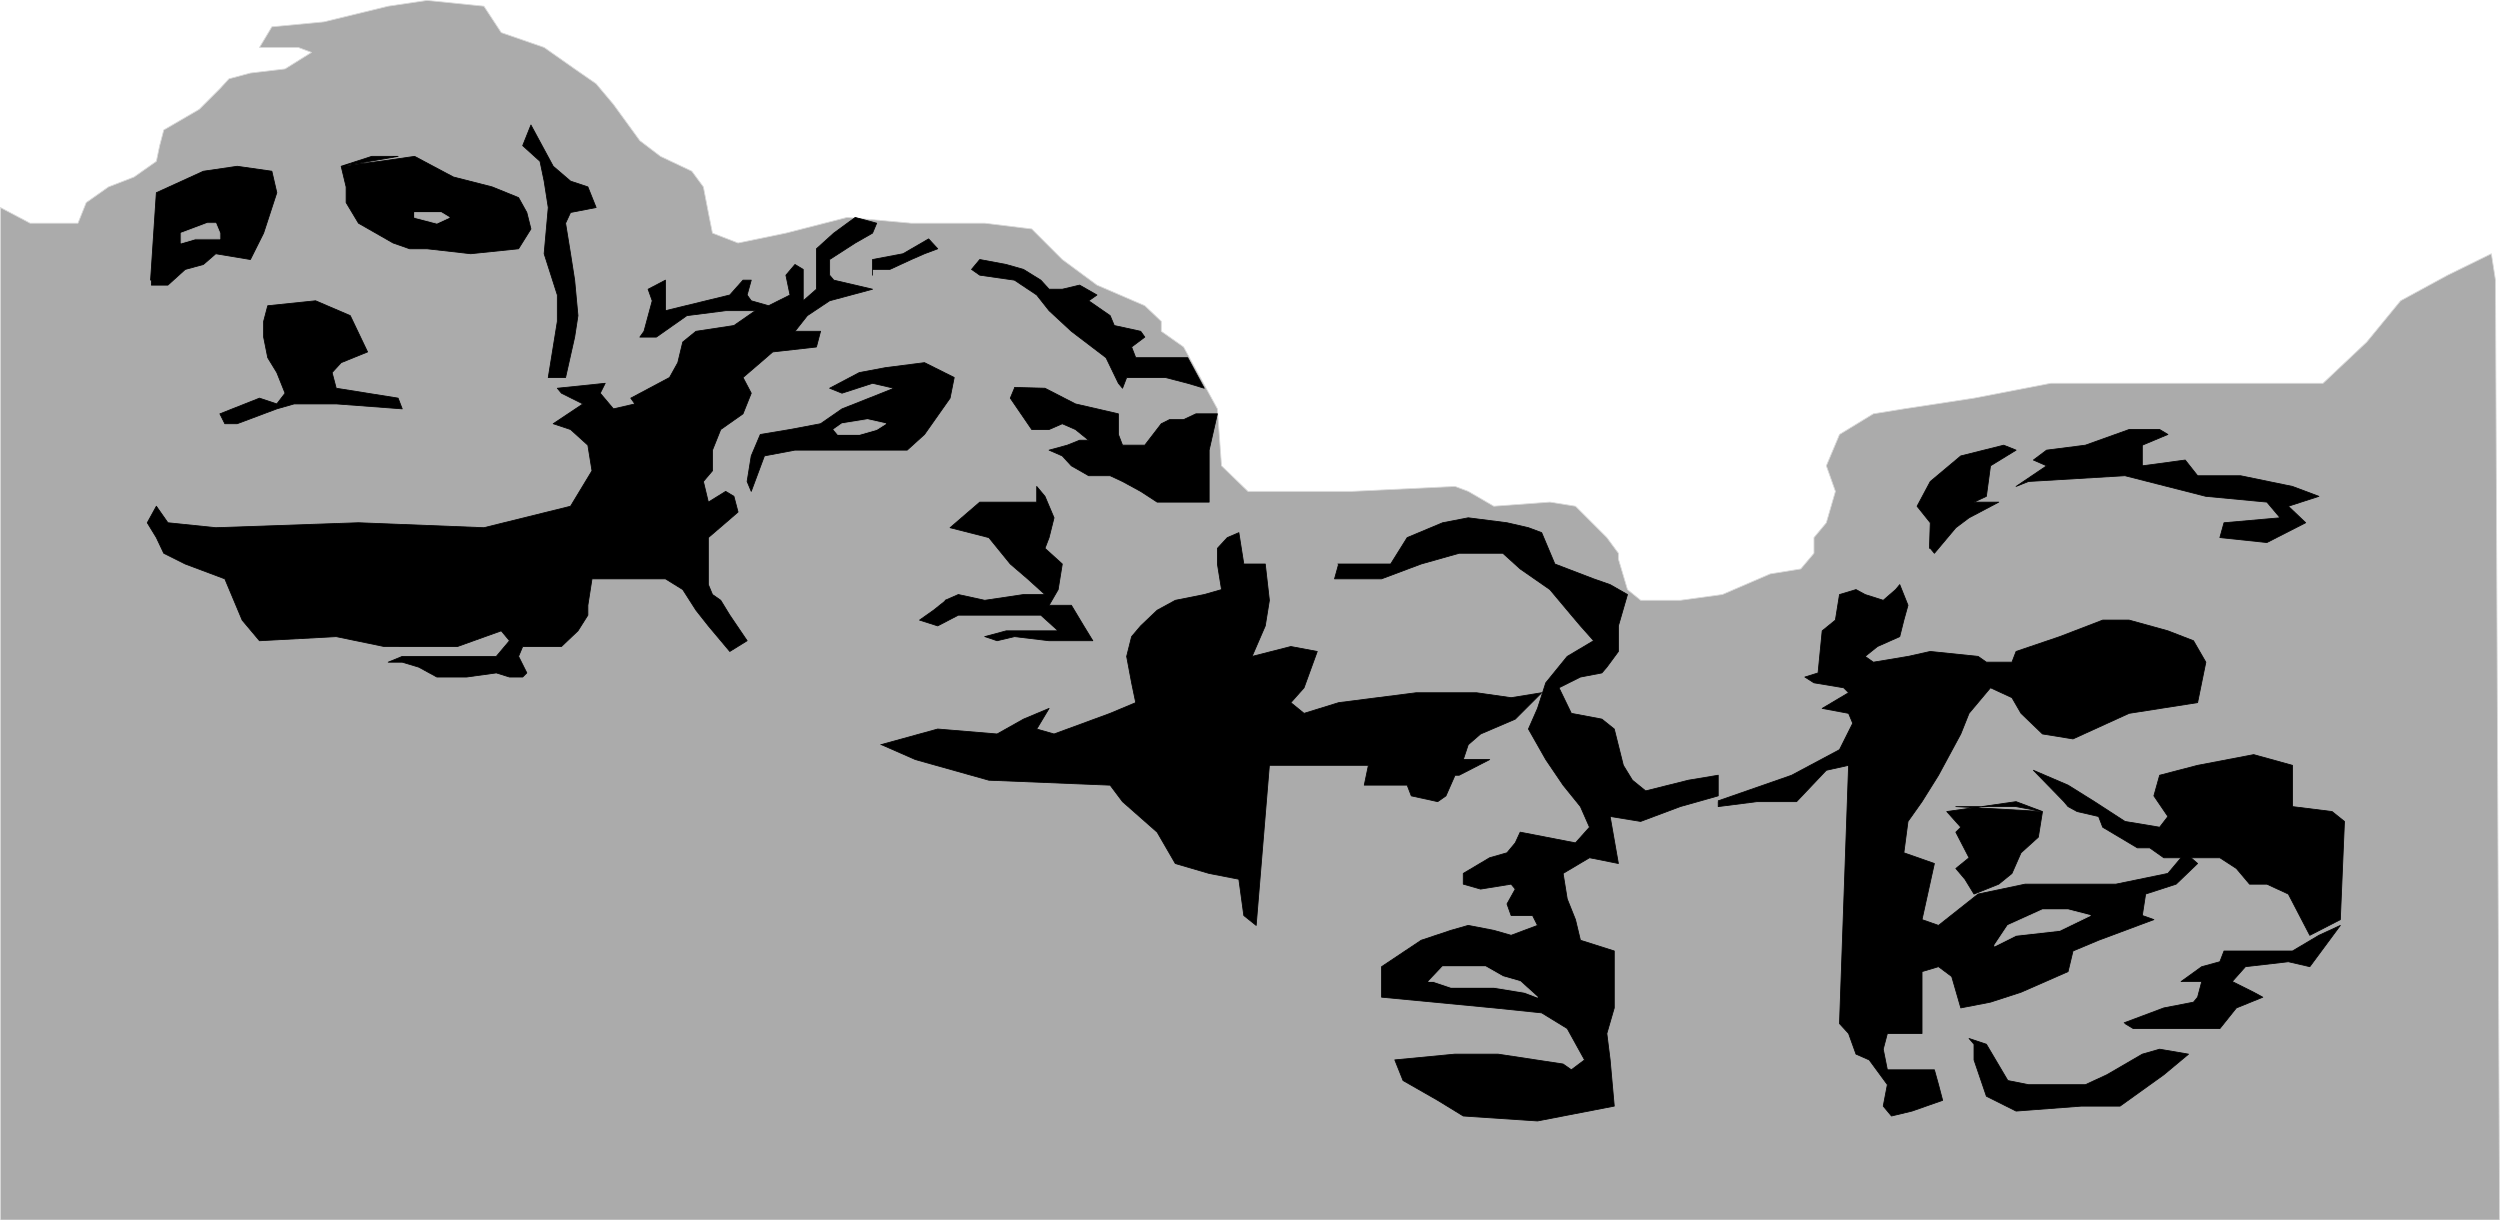 <?xml version="1.0" encoding="UTF-8" standalone="no"?>
<svg
   version="1.0"
   width="129.553mm"
   height="63.243mm"
   id="svg50"
   sodipodi:docname="Mt Rushmore 4.wmf"
   xmlns:inkscape="http://www.inkscape.org/namespaces/inkscape"
   xmlns:sodipodi="http://sodipodi.sourceforge.net/DTD/sodipodi-0.dtd"
   xmlns="http://www.w3.org/2000/svg"
   xmlns:svg="http://www.w3.org/2000/svg">
  <sodipodi:namedview
     id="namedview50"
     pagecolor="#ffffff"
     bordercolor="#000000"
     borderopacity="0.25"
     inkscape:showpageshadow="2"
     inkscape:pageopacity="0.0"
     inkscape:pagecheckerboard="0"
     inkscape:deskcolor="#d1d1d1"
     inkscape:document-units="mm" />
  <defs
     id="defs1">
    <pattern
       id="WMFhbasepattern"
       patternUnits="userSpaceOnUse"
       width="6"
       height="6"
       x="0"
       y="0" />
  </defs>
  <path
     style="fill:#ababab;fill-opacity:1;fill-rule:evenodd;stroke:none"
     d="m 0.081,40.646 5.818,3.071 h 5.171 4.202 l 1.616,-4.04 4.363,-3.071 5.01,-1.939 4.363,-3.071 0.646,-3.071 0.808,-3.071 6.949,-4.04 4.04,-4.04 1.778,-1.939 4.202,-1.131 6.787,-0.808 5.171,-3.232 -2.586,-0.97 H 50.823 L 53.247,5.253 63.428,4.283 76.033,1.212 83.628,0.081 94.778,1.212 l 3.394,5.172 8.403,2.909 5.979,4.202 4.202,2.909 3.394,4.04 5.171,7.111 4.04,3.071 6.141,2.909 2.262,3.071 0.97,5.01 0.808,4.04 5.01,1.939 9.373,-1.939 11.958,-3.071 12.605,1.131 h 14.382 l 9.211,1.131 5.979,5.98 6.787,5.01 9.373,4.04 3.232,3.071 v 1.939 l 4.363,3.071 6.626,12.121 0.808,11.152 5.171,5.01 h 7.434 12.928 l 20.2,-0.97 2.586,0.97 5.01,2.909 10.989,-0.808 5.01,0.808 6.141,6.141 2.262,3.071 v 1.131 l 1.778,5.98 2.586,2.101 h 7.757 l 8.242,-1.131 9.373,-4.04 5.979,-0.97 2.586,-3.071 v -3.071 l 2.424,-2.909 1.778,-6.141 -1.778,-5.01 2.586,-6.141 6.626,-4.04 5.979,-0.97 13.736,-2.101 15.029,-2.909 h 53.328 l 8.565,-8.081 6.626,-8.081 9.211,-5.01 8.565,-4.202 0.808,5.172 0.808,184.081 H 0.081 Z"
     id="path1" />
  <path
     style="fill:none;stroke:#d9d9d9;stroke-width:0.162px;stroke-linecap:round;stroke-linejoin:round;stroke-miterlimit:4;stroke-dasharray:none;stroke-opacity:1"
     d="m 0.081,40.646 5.818,3.071 h 5.171 4.202 l 1.616,-4.04 4.363,-3.071 5.01,-1.939 4.363,-3.071 0.646,-3.071 0.808,-3.071 6.949,-4.04 4.04,-4.04 1.778,-1.939 4.202,-1.131 6.787,-0.808 5.171,-3.232 -2.586,-0.97 H 50.823 L 53.247,5.253 63.428,4.283 76.033,1.212 83.628,0.081 94.778,1.212 l 3.394,5.172 8.403,2.909 5.979,4.202 4.202,2.909 3.394,4.04 5.171,7.111 4.04,3.071 6.141,2.909 2.262,3.071 0.97,5.01 0.808,4.04 5.01,1.939 9.373,-1.939 11.958,-3.071 12.605,1.131 h 14.382 l 9.211,1.131 5.979,5.98 6.787,5.01 9.373,4.04 3.232,3.071 v 1.939 l 4.363,3.071 6.626,12.121 0.808,11.152 5.171,5.01 h 7.434 12.928 l 20.2,-0.97 2.586,0.97 5.01,2.909 10.989,-0.808 5.01,0.808 6.141,6.141 2.262,3.071 v 1.131 l 1.778,5.98 2.586,2.101 h 7.757 l 8.242,-1.131 9.373,-4.04 5.979,-0.97 2.586,-3.071 v -3.071 l 2.424,-2.909 1.778,-6.141 -1.778,-5.01 2.586,-6.141 6.626,-4.04 5.979,-0.97 13.736,-2.101 15.029,-2.909 h 53.328 l 8.565,-8.081 6.626,-8.081 9.211,-5.01 8.565,-4.202 0.808,5.172 0.808,184.081 H 0.081 v -198.303 0"
     id="path2" />
  <path
     style="fill:#000000;fill-opacity:1;fill-rule:evenodd;stroke:none"
     d="m 29.492,54.869 1.131,-17.131 9.211,-4.202 6.626,-0.97 6.787,0.97 0.97,4.202 -2.586,7.919 -2.586,5.172 -6.787,-1.131 -2.424,2.101 -3.555,0.97 -3.394,3.071 h -3.232 v -0.97 0 z"
     id="path3" />
  <path
     style="fill:none;stroke:#000000;stroke-width:0.162px;stroke-linecap:round;stroke-linejoin:round;stroke-miterlimit:4;stroke-dasharray:none;stroke-opacity:1"
     d="m 29.492,54.869 1.131,-17.131 9.211,-4.202 6.626,-0.97 6.787,0.97 0.97,4.202 -2.586,7.919 -2.586,5.172 -6.787,-1.131 -2.424,2.101 -3.555,0.97 -3.394,3.071 h -3.232 v -0.97 0"
     id="path4" />
  <path
     style="fill:#000000;fill-opacity:1;fill-rule:evenodd;stroke:none"
     d="m 66.822,32.566 7.595,-0.97 6.787,-0.97 7.595,4.04 7.595,1.939 5.171,2.101 1.616,2.909 0.808,3.232 -2.424,3.879 -9.373,0.97 -8.565,-0.97 H 80.234 L 77.002,47.596 70.215,43.717 67.791,39.677 v -3.071 l -0.97,-4.04 5.979,-1.939 h 5.171 z"
     id="path5" />
  <path
     style="fill:none;stroke:#000000;stroke-width:0.162px;stroke-linecap:round;stroke-linejoin:round;stroke-miterlimit:4;stroke-dasharray:none;stroke-opacity:1"
     d="m 66.822,32.566 7.595,-0.97 6.787,-0.97 7.595,4.04 7.595,1.939 5.171,2.101 1.616,2.909 0.808,3.232 -2.424,3.879 -9.373,0.97 -8.565,-0.97 H 80.234 L 77.002,47.596 70.215,43.717 67.791,39.677 v -3.071 l -0.97,-4.04 5.979,-1.939 h 5.171 l -11.15,1.939 v 0"
     id="path6" />
  <path
     style="fill:#000000;fill-opacity:1;fill-rule:evenodd;stroke:none"
     d="m 44.036,82.99 -0.97,-1.939 7.757,-3.071 3.394,1.131 1.616,-2.101 -1.616,-4.04 -1.778,-2.909 -0.808,-4.04 v -3.071 l 0.808,-3.071 9.373,-0.97 6.787,2.909 3.394,7.111 -5.171,2.101 -1.778,1.939 0.808,3.071 12.12,1.939 0.808,2.101 -12.928,-0.97 h -8.242 l -3.394,0.97 -7.757,2.909 h -2.424 z"
     id="path7" />
  <path
     style="fill:none;stroke:#000000;stroke-width:0.162px;stroke-linecap:round;stroke-linejoin:round;stroke-miterlimit:4;stroke-dasharray:none;stroke-opacity:1"
     d="m 44.036,82.99 -0.97,-1.939 7.757,-3.071 3.394,1.131 1.616,-2.101 -1.616,-4.04 -1.778,-2.909 -0.808,-4.04 v -3.071 l 0.808,-3.071 9.373,-0.97 6.787,2.909 3.394,7.111 -5.171,2.101 -1.778,1.939 0.808,3.071 12.12,1.939 0.808,2.101 -12.928,-0.97 h -8.242 l -3.394,0.97 -7.757,2.909 h -2.424 v 0"
     id="path8" />
  <path
     style="fill:#000000;fill-opacity:1;fill-rule:evenodd;stroke:none"
     d="m 103.989,24.485 4.363,8.081 3.394,2.909 3.394,1.131 1.616,4.04 -5.01,0.97 -0.97,2.101 0.97,5.98 0.808,5.172 0.646,6.949 -0.646,4.202 -1.778,7.919 h -3.394 l 1.778,-10.99 V 57.778 l -2.586,-8.081 0.808,-9.051 -0.808,-5.172 -0.808,-3.879 -3.394,-3.071 1.616,-4.04 z"
     id="path9" />
  <path
     style="fill:none;stroke:#000000;stroke-width:0.162px;stroke-linecap:round;stroke-linejoin:round;stroke-miterlimit:4;stroke-dasharray:none;stroke-opacity:1"
     d="m 103.989,24.485 4.363,8.081 3.394,2.909 3.394,1.131 1.616,4.04 -5.01,0.97 -0.97,2.101 0.97,5.98 0.808,5.172 0.646,6.949 -0.646,4.202 -1.778,7.919 h -3.394 l 1.778,-10.99 V 57.778 l -2.586,-8.081 0.808,-9.051 -0.808,-5.172 -0.808,-3.879 -3.394,-3.071 1.616,-4.04 v 0"
     id="path10" />
  <path
     style="fill:#000000;fill-opacity:1;fill-rule:evenodd;stroke:none"
     d="m 30.623,99.152 2.262,3.232 9.373,0.97 27.957,-0.97 24.563,0.97 16.968,-4.202 4.202,-6.949 -0.808,-5.01 -3.394,-3.071 -3.394,-1.131 5.818,-3.879 -4.202,-2.101 -0.808,-0.97 9.373,-0.97 -0.97,1.939 2.586,3.071 4.202,-0.97 -0.808,-1.131 7.595,-4.04 1.616,-2.909 0.97,-4.04 2.586,-2.101 7.434,-1.131 4.202,-2.909 h -5.818 l -7.595,0.97 -5.979,4.202 h -3.232 l 0.808,-1.131 1.616,-5.98 -0.808,-2.263 3.394,-1.778 v 2.909 3.071 l 12.605,-3.071 2.586,-2.909 h 1.616 l -0.808,2.909 0.808,1.131 3.394,0.97 4.202,-2.101 -0.808,-3.879 1.778,-2.101 1.616,0.97 v 6.141 l 2.586,-2.263 v -5.818 -2.101 l 3.394,-3.071 4.202,-3.071 4.202,1.131 -0.808,1.939 -3.394,1.939 -5.01,3.232 v 3.071 l 0.808,0.97 7.595,1.778 -8.403,2.263 -4.363,2.909 -2.424,3.071 h 5.01 l -0.808,3.071 -8.565,0.97 -2.424,2.101 -3.394,2.909 1.616,3.071 -1.616,4.04 -4.363,3.071 -1.616,4.04 v 4.04 l -1.778,2.101 0.97,4.04 3.394,-2.101 1.616,0.97 0.808,3.071 -2.424,2.101 -3.394,2.909 v 4.202 5.01 l 0.808,1.939 1.616,1.131 1.778,2.909 3.394,5.01 -3.394,2.101 -4.202,-5.01 -2.424,-3.071 -2.586,-4.04 -3.394,-2.101 h -7.757 -6.626 l -0.808,5.172 v 1.939 l -1.939,3.071 -3.232,3.071 h -2.586 -1.616 -2.586 -0.808 l -0.808,1.939 1.616,3.232 -0.808,0.808 h -2.586 l -2.586,-0.808 -5.818,0.808 h -5.818 l -3.555,-1.939 -3.232,-0.97 h -2.747 l 2.747,-1.131 h 6.787 4.04 7.595 l 2.586,-3.071 -1.616,-1.939 -8.565,3.071 H 75.225 l -9.373,-1.939 -15.029,0.808 -3.394,-4.04 -3.394,-8.081 -7.757,-2.909 -4.202,-2.101 -1.454,-3.071 -1.778,-2.909 z"
     id="path11" />
  <path
     style="fill:none;stroke:#000000;stroke-width:0.162px;stroke-linecap:round;stroke-linejoin:round;stroke-miterlimit:4;stroke-dasharray:none;stroke-opacity:1"
     d="m 30.623,99.152 2.262,3.232 9.373,0.97 27.957,-0.97 24.563,0.97 16.968,-4.202 4.202,-6.949 -0.808,-5.01 -3.394,-3.071 -3.394,-1.131 5.818,-3.879 -4.202,-2.101 -0.808,-0.97 9.373,-0.97 -0.97,1.939 2.586,3.071 4.202,-0.97 -0.808,-1.131 7.595,-4.04 1.616,-2.909 0.97,-4.04 2.586,-2.101 7.434,-1.131 4.202,-2.909 h -5.818 l -7.595,0.97 -5.979,4.202 h -3.232 l 0.808,-1.131 1.616,-5.98 -0.808,-2.263 3.394,-1.778 v 2.909 3.071 l 12.605,-3.071 2.586,-2.909 h 1.616 l -0.808,2.909 0.808,1.131 3.394,0.97 4.202,-2.101 -0.808,-3.879 1.778,-2.101 1.616,0.97 v 6.141 l 2.586,-2.263 v -5.818 -2.101 l 3.394,-3.071 4.202,-3.071 4.202,1.131 -0.808,1.939 -3.394,1.939 -5.01,3.232 v 3.071 l 0.808,0.97 7.595,1.778 -8.403,2.263 -4.363,2.909 -2.424,3.071 h 5.01 l -0.808,3.071 -8.565,0.97 -2.424,2.101 -3.394,2.909 1.616,3.071 -1.616,4.04 -4.363,3.071 -1.616,4.04 v 4.04 l -1.778,2.101 0.97,4.04 3.394,-2.101 1.616,0.97 0.808,3.071 -2.424,2.101 -3.394,2.909 v 4.202 5.01 l 0.808,1.939 1.616,1.131 1.778,2.909 3.394,5.01 -3.394,2.101 -4.202,-5.01 -2.424,-3.071 -2.586,-4.04 -3.394,-2.101 h -7.757 -6.626 l -0.808,5.172 v 1.939 l -1.939,3.071 -3.232,3.071 h -2.586 -1.616 -2.586 -0.808 l -0.808,1.939 1.616,3.232 -0.808,0.808 h -2.586 l -2.586,-0.808 -5.818,0.808 h -5.818 l -3.555,-1.939 -3.232,-0.97 h -2.747 l 2.747,-1.131 h 6.787 4.04 7.595 l 2.586,-3.071 -1.616,-1.939 -8.565,3.071 H 75.225 l -9.373,-1.939 -15.029,0.808 -3.394,-4.04 -3.394,-8.081 -7.757,-2.909 -4.202,-2.101 -1.454,-3.071 -1.778,-2.909 1.778,-3.232 v 0"
     id="path12" />
  <path
     style="fill:#000000;fill-opacity:1;fill-rule:evenodd;stroke:none"
     d="m 146.329,94.303 0.808,-5.01 1.778,-4.202 5.818,-0.97 5.979,-1.131 4.202,-2.909 7.757,-3.071 2.424,-0.97 -4.202,-0.97 -5.979,1.939 -2.424,-0.97 5.818,-3.071 5.171,-0.97 7.595,-0.97 5.818,2.909 -0.808,4.04 -5.01,7.111 -3.394,3.071 h -11.797 -10.181 l -5.979,1.131 -2.586,6.949 -0.808,-1.939 z"
     id="path13" />
  <path
     style="fill:none;stroke:#000000;stroke-width:0.162px;stroke-linecap:round;stroke-linejoin:round;stroke-miterlimit:4;stroke-dasharray:none;stroke-opacity:1"
     d="m 146.329,94.303 0.808,-5.01 1.778,-4.202 5.818,-0.97 5.979,-1.131 4.202,-2.909 7.757,-3.071 2.424,-0.97 -4.202,-0.97 -5.979,1.939 -2.424,-0.97 5.818,-3.071 5.171,-0.97 7.595,-0.97 5.818,2.909 -0.808,4.04 -5.01,7.111 -3.394,3.071 h -11.797 -10.181 l -5.979,1.131 -2.586,6.949 -0.808,-1.939 v 0"
     id="path14" />
  <path
     style="fill:#000000;fill-opacity:1;fill-rule:evenodd;stroke:none"
     d="m 170.892,53.899 v -3.071 l 5.979,-1.131 5.01,-2.909 1.778,1.939 -2.586,0.97 -2.586,1.131 -4.202,1.939 h -3.394 z"
     id="path15" />
  <path
     style="fill:none;stroke:#000000;stroke-width:0.162px;stroke-linecap:round;stroke-linejoin:round;stroke-miterlimit:4;stroke-dasharray:none;stroke-opacity:1"
     d="m 170.892,53.899 v -3.071 l 5.979,-1.131 5.01,-2.909 1.778,1.939 -2.586,0.97 -2.586,1.131 -4.202,1.939 h -3.394 v 1.131 0"
     id="path16" />
  <path
     style="fill:#000000;fill-opacity:1;fill-rule:evenodd;stroke:none"
     d="m 190.284,52.768 1.616,-1.939 5.171,0.97 3.394,0.97 3.394,2.101 1.616,1.778 h 2.586 l 3.394,-0.808 3.394,1.939 -1.616,1.131 4.202,2.909 0.808,1.939 5.171,1.131 0.808,1.131 -2.586,1.939 0.808,2.101 h 5.01 5.171 l 3.232,5.98 -3.232,-0.97 -4.363,-1.131 h -7.595 l -0.808,2.101 -0.808,-0.97 -2.424,-5.01 -6.787,-5.172 -4.363,-4.04 -2.424,-3.071 -4.363,-2.909 -6.787,-0.97 z"
     id="path17" />
  <path
     style="fill:none;stroke:#000000;stroke-width:0.162px;stroke-linecap:round;stroke-linejoin:round;stroke-miterlimit:4;stroke-dasharray:none;stroke-opacity:1"
     d="m 190.284,52.768 1.616,-1.939 5.171,0.97 3.394,0.97 3.394,2.101 1.616,1.778 h 2.586 l 3.394,-0.808 3.394,1.939 -1.616,1.131 4.202,2.909 0.808,1.939 5.171,1.131 0.808,1.131 -2.586,1.939 0.808,2.101 h 5.01 5.171 l 3.232,5.98 -3.232,-0.97 -4.363,-1.131 h -7.595 l -0.808,2.101 -0.808,-0.97 -2.424,-5.01 -6.787,-5.172 -4.363,-4.04 -2.424,-3.071 -4.363,-2.909 -6.787,-0.97 -1.616,-1.131 v 0"
     id="path18" />
  <path
     style="fill:#000000;fill-opacity:1;fill-rule:evenodd;stroke:none"
     d="m 198.687,75.879 5.979,0.162 5.979,3.071 8.403,1.939 v 4.04 l 0.808,2.101 h 4.363 l 3.232,-4.202 1.616,-0.808 h 2.747 l 2.424,-1.131 h 4.202 l -1.616,7.111 v 10.182 h -10.181 l -3.232,-2.101 -3.555,-1.939 -2.424,-1.131 h -4.202 l -3.394,-1.939 -1.778,-1.939 -2.586,-1.131 3.555,-0.97 2.424,-0.97 h 1.778 l -2.586,-2.101 -2.586,-1.131 -2.586,1.131 h -3.394 l -4.202,-6.141 0.808,-1.939 v 0 z"
     id="path19" />
  <path
     style="fill:none;stroke:#000000;stroke-width:0.162px;stroke-linecap:round;stroke-linejoin:round;stroke-miterlimit:4;stroke-dasharray:none;stroke-opacity:1"
     d="m 198.687,75.879 5.979,0.162 5.979,3.071 8.403,1.939 v 4.04 l 0.808,2.101 h 4.363 l 3.232,-4.202 1.616,-0.808 h 2.747 l 2.424,-1.131 h 4.202 l -1.616,7.111 v 10.182 h -10.181 l -3.232,-2.101 -3.555,-1.939 -2.424,-1.131 h -4.202 l -3.394,-1.939 -1.778,-1.939 -2.586,-1.131 3.555,-0.97 2.424,-0.97 h 1.778 l -2.586,-2.101 -2.586,-1.131 -2.586,1.131 h -3.394 l -4.202,-6.141 0.808,-1.939 v 0"
     id="path20" />
  <path
     style="fill:#000000;fill-opacity:1;fill-rule:evenodd;stroke:none"
     d="m 185.113,117.576 2.586,-1.131 5.171,1.131 7.595,-1.131 h 4.202 l -3.394,-3.071 -3.394,-2.909 -4.202,-5.172 -7.595,-1.939 5.818,-5.01 h 11.15 V 95.273 l 1.616,1.939 1.778,4.202 -0.97,3.879 -0.808,2.101 3.394,3.071 -0.808,5.01 -1.778,3.071 h 4.363 l 2.424,4.04 1.778,2.909 h -8.565 l -6.787,-0.808 -3.394,0.808 -2.424,-0.808 4.202,-1.131 h 8.403 1.778 l -3.394,-3.071 h -11.958 -4.202 l -4.04,2.101 -3.555,-1.131 2.747,-1.939 2.424,-1.939 v 0 z"
     id="path21" />
  <path
     style="fill:none;stroke:#000000;stroke-width:0.162px;stroke-linecap:round;stroke-linejoin:round;stroke-miterlimit:4;stroke-dasharray:none;stroke-opacity:1"
     d="m 185.113,117.576 2.586,-1.131 5.171,1.131 7.595,-1.131 h 4.202 l -3.394,-3.071 -3.394,-2.909 -4.202,-5.172 -7.595,-1.939 5.818,-5.01 h 11.15 V 95.273 l 1.616,1.939 1.778,4.202 -0.97,3.879 -0.808,2.101 3.394,3.071 -0.808,5.01 -1.778,3.071 h 4.363 l 2.424,4.04 1.778,2.909 h -8.565 l -6.787,-0.808 -3.394,0.808 -2.424,-0.808 4.202,-1.131 h 8.403 1.778 l -3.394,-3.071 h -11.958 -4.202 l -4.04,2.101 -3.555,-1.131 2.747,-1.939 2.424,-1.939 v 0"
     id="path22" />
  <path
     style="fill:#000000;fill-opacity:1;fill-rule:evenodd;stroke:none"
     d="m 172.508,145.859 11.15,-3.071 11.635,0.97 5.171,-2.909 5.01,-2.101 -2.424,4.04 3.394,0.97 10.989,-4.04 5.01,-2.101 -0.808,-3.879 -0.97,-5.172 0.97,-3.879 1.778,-2.101 3.232,-3.071 3.555,-1.939 5.656,-1.131 3.394,-0.97 -0.808,-5.01 v -3.071 l 1.939,-2.101 2.262,-0.97 0.97,6.141 h 4.202 l 0.808,7.111 -0.808,5.01 -2.586,5.98 7.595,-1.939 5.171,0.97 -2.586,7.111 -2.586,2.909 2.586,2.101 6.787,-2.101 15.19,-1.939 h 11.797 l 6.787,0.97 5.979,-0.97 -5.171,5.172 -6.787,2.909 -2.424,2.101 -0.97,2.909 h 5.171 l -5.979,3.071 h -0.808 l -1.778,4.04 -1.616,1.131 -5.171,-1.131 -0.808,-2.101 h -5.979 -2.424 l 0.808,-3.879 h -19.392 l -2.586,31.354 -2.424,-1.939 -0.97,-7.111 -5.818,-1.131 -6.626,-1.939 -3.555,-6.141 -6.787,-5.98 -2.424,-3.232 -23.755,-0.97 -14.382,-4.04 -6.626,-2.909 v 0 z"
     id="path23" />
  <path
     style="fill:none;stroke:#000000;stroke-width:0.162px;stroke-linecap:round;stroke-linejoin:round;stroke-miterlimit:4;stroke-dasharray:none;stroke-opacity:1"
     d="m 172.508,145.859 11.15,-3.071 11.635,0.97 5.171,-2.909 5.01,-2.101 -2.424,4.04 3.394,0.97 10.989,-4.04 5.01,-2.101 -0.808,-3.879 -0.97,-5.172 0.97,-3.879 1.778,-2.101 3.232,-3.071 3.555,-1.939 5.656,-1.131 3.394,-0.97 -0.808,-5.01 v -3.071 l 1.939,-2.101 2.262,-0.97 0.97,6.141 h 4.202 l 0.808,7.111 -0.808,5.01 -2.586,5.98 7.595,-1.939 5.171,0.97 -2.586,7.111 -2.586,2.909 2.586,2.101 6.787,-2.101 15.19,-1.939 h 11.797 l 6.787,0.97 5.979,-0.97 -5.171,5.172 -6.787,2.909 -2.424,2.101 -0.97,2.909 h 5.171 l -5.979,3.071 h -0.808 l -1.778,4.04 -1.616,1.131 -5.171,-1.131 -0.808,-2.101 h -5.979 -2.424 l 0.808,-3.879 h -19.392 l -2.586,31.354 -2.424,-1.939 -0.97,-7.111 -5.818,-1.131 -6.626,-1.939 -3.555,-6.141 -6.787,-5.98 -2.424,-3.232 -23.755,-0.97 -14.382,-4.04 -6.626,-2.909 v 0"
     id="path24" />
  <path
     style="fill:#000000;fill-opacity:1;fill-rule:evenodd;stroke:none"
     d="m 262.034,110.465 h 10.342 l 3.232,-5.172 6.949,-2.909 5.01,-0.97 7.595,0.97 4.202,0.97 2.586,0.97 2.586,6.141 7.595,2.909 3.232,1.131 3.394,1.939 -1.778,6.141 v 5.01 l -2.262,3.071 -0.97,1.131 -4.202,0.808 -4.202,2.101 2.424,5.01 5.979,1.131 2.424,1.939 1.778,7.111 1.778,2.909 2.586,2.101 8.403,-2.101 5.818,-0.97 v 4.04 l -7.434,2.101 -7.757,2.909 -5.979,-0.97 1.616,9.212 -5.656,-1.131 -5.171,3.071 0.808,5.01 1.616,4.04 0.97,4.04 6.626,2.101 v 11.152 l -1.454,5.01 0.646,5.172 0.808,9.051 -15.029,2.909 -14.544,-0.97 -5.01,-3.071 -6.787,-3.879 -1.616,-4.04 11.797,-1.131 h 8.403 l 12.766,1.939 1.616,1.131 2.586,-1.939 -3.394,-6.141 -5.01,-3.071 -9.373,-0.97 -21.978,-2.101 v -5.98 l 7.757,-5.172 5.818,-1.939 3.394,-0.97 5.01,0.97 3.394,0.97 5.171,-1.939 -0.97,-1.939 h -4.202 l -0.808,-2.263 1.616,-2.909 -0.808,-0.97 -5.979,0.97 -3.394,-0.97 v -2.101 l 5.171,-3.071 3.394,-0.97 1.616,-1.939 0.97,-2.101 10.827,2.101 2.747,-3.071 -1.778,-4.04 -3.394,-4.202 -3.394,-5.01 -3.394,-5.98 1.778,-4.04 1.616,-5.01 4.202,-5.172 5.171,-3.071 -2.586,-2.909 -1.778,-2.101 -4.202,-5.01 -5.818,-4.04 -3.394,-3.071 h -8.565 l -7.434,2.101 -7.757,2.909 h -9.211 l 0.808,-2.909 v 0 z"
     id="path25" />
  <path
     style="fill:none;stroke:#000000;stroke-width:0.162px;stroke-linecap:round;stroke-linejoin:round;stroke-miterlimit:4;stroke-dasharray:none;stroke-opacity:1"
     d="m 262.034,110.465 h 10.342 l 3.232,-5.172 6.949,-2.909 5.01,-0.97 7.595,0.97 4.202,0.97 2.586,0.97 2.586,6.141 7.595,2.909 3.232,1.131 3.394,1.939 -1.778,6.141 v 5.01 l -2.262,3.071 -0.97,1.131 -4.202,0.808 -4.202,2.101 2.424,5.01 5.979,1.131 2.424,1.939 1.778,7.111 1.778,2.909 2.586,2.101 8.403,-2.101 5.818,-0.97 v 4.04 l -7.434,2.101 -7.757,2.909 -5.979,-0.97 1.616,9.212 -5.656,-1.131 -5.171,3.071 0.808,5.01 1.616,4.04 0.97,4.04 6.626,2.101 v 11.152 l -1.454,5.01 0.646,5.172 0.808,9.051 -15.029,2.909 -14.544,-0.97 -5.01,-3.071 -6.787,-3.879 -1.616,-4.04 11.797,-1.131 h 8.403 l 12.766,1.939 1.616,1.131 2.586,-1.939 -3.394,-6.141 -5.01,-3.071 -9.373,-0.97 -21.978,-2.101 v -5.98 l 7.757,-5.172 5.818,-1.939 3.394,-0.97 5.01,0.97 3.394,0.97 5.171,-1.939 -0.97,-1.939 h -4.202 l -0.808,-2.263 1.616,-2.909 -0.808,-0.97 -5.979,0.97 -3.394,-0.97 v -2.101 l 5.171,-3.071 3.394,-0.97 1.616,-1.939 0.97,-2.101 10.827,2.101 2.747,-3.071 -1.778,-4.04 -3.394,-4.202 -3.394,-5.01 -3.394,-5.98 1.778,-4.04 1.616,-5.01 4.202,-5.172 5.171,-3.071 -2.586,-2.909 -1.778,-2.101 -4.202,-5.01 -5.818,-4.04 -3.394,-3.071 h -8.565 l -7.434,2.101 -7.757,2.909 h -9.211 l 0.808,-2.909 v 0"
     id="path26" />
  <path
     style="fill:#000000;fill-opacity:1;fill-rule:evenodd;stroke:none"
     d="m 336.532,156.848 14.382,-5.01 9.373,-5.01 2.586,-5.172 -0.808,-1.939 -5.171,-0.97 5.171,-3.071 -0.97,-0.97 -5.818,-0.97 -1.778,-1.131 2.586,-0.808 0.808,-8.242 2.586,-2.101 0.808,-5.01 3.232,-0.97 1.778,0.97 3.555,1.131 2.424,-2.101 0.808,-0.97 1.616,4.04 -0.808,2.909 -0.808,3.232 -4.363,1.939 -2.424,1.939 1.616,1.131 6.787,-1.131 4.363,-0.97 9.373,0.97 1.616,1.131 h 5.01 l 0.808,-2.101 8.565,-2.909 8.403,-3.232 h 5.171 l 7.595,2.101 5.01,1.939 2.424,4.202 -1.616,7.919 -13.413,2.101 -10.989,5.01 -5.979,-0.97 -4.202,-4.04 -1.778,-3.071 -4.202,-1.939 -4.202,5.01 -1.616,4.04 -4.363,8.081 -3.232,5.172 -2.747,3.879 -0.808,6.141 5.979,2.101 -2.424,10.99 3.232,1.131 7.757,-6.141 9.211,-1.939 h 17.776 l 10.181,-2.101 3.394,-4.04 2.424,2.101 -4.202,4.04 -5.979,1.939 -0.646,4.202 2.262,0.808 -10.827,4.04 -5.01,2.101 -0.97,4.04 -9.211,4.04 -5.979,1.939 -5.818,1.131 -1.778,-6.141 -2.586,-1.939 -3.232,0.97 v 5.98 6.141 h -6.787 l -0.808,3.071 0.808,4.04 h 3.232 5.979 l 0.808,2.909 0.808,3.071 -5.979,2.101 -4.04,0.97 -1.616,-1.939 0.808,-4.202 -3.555,-4.848 -2.586,-1.131 -1.454,-4.04 -1.778,-1.939 1.778,-50.586 -4.363,0.97 -5.818,6.141 h -7.757 l -7.595,0.97 v -0.97 0 z"
     id="path27" />
  <path
     style="fill:none;stroke:#000000;stroke-width:0.162px;stroke-linecap:round;stroke-linejoin:round;stroke-miterlimit:4;stroke-dasharray:none;stroke-opacity:1"
     d="m 336.532,156.848 14.382,-5.01 9.373,-5.01 2.586,-5.172 -0.808,-1.939 -5.171,-0.97 5.171,-3.071 -0.97,-0.97 -5.818,-0.97 -1.778,-1.131 2.586,-0.808 0.808,-8.242 2.586,-2.101 0.808,-5.01 3.232,-0.97 1.778,0.97 3.555,1.131 2.424,-2.101 0.808,-0.97 1.616,4.04 -0.808,2.909 -0.808,3.232 -4.363,1.939 -2.424,1.939 1.616,1.131 6.787,-1.131 4.363,-0.97 9.373,0.97 1.616,1.131 h 5.01 l 0.808,-2.101 8.565,-2.909 8.403,-3.232 h 5.171 l 7.595,2.101 5.01,1.939 2.424,4.202 -1.616,7.919 -13.413,2.101 -10.989,5.01 -5.979,-0.97 -4.202,-4.04 -1.778,-3.071 -4.202,-1.939 -4.202,5.01 -1.616,4.04 -4.363,8.081 -3.232,5.172 -2.747,3.879 -0.808,6.141 5.979,2.101 -2.424,10.99 3.232,1.131 7.757,-6.141 9.211,-1.939 h 17.776 l 10.181,-2.101 3.394,-4.04 2.424,2.101 -4.202,4.04 -5.979,1.939 -0.646,4.202 2.262,0.808 -10.827,4.04 -5.01,2.101 -0.97,4.04 -9.211,4.04 -5.979,1.939 -5.818,1.131 -1.778,-6.141 -2.586,-1.939 -3.232,0.97 v 5.98 6.141 h -6.787 l -0.808,3.071 0.808,4.04 h 3.232 5.979 l 0.808,2.909 0.808,3.071 -5.979,2.101 -4.04,0.97 -1.616,-1.939 0.808,-4.202 -3.555,-4.848 -2.586,-1.131 -1.454,-4.04 -1.778,-1.939 1.778,-50.586 -4.363,0.97 -5.818,6.141 h -7.757 l -7.595,0.97 v -0.97 0"
     id="path28" />
  <path
     style="fill:#000000;fill-opacity:1;fill-rule:evenodd;stroke:none"
     d="m 383.072,157.98 h 11.797 l 5.171,0.97 -0.808,5.01 -3.394,3.071 -1.778,4.04 -2.586,2.101 -4.848,1.939 -1.778,-2.909 -1.778,-2.101 2.586,-2.101 -2.586,-5.01 0.97,-0.97 -2.747,-3.071 13.574,-1.939 5.171,1.939 -16.968,-0.97 z"
     id="path29" />
  <path
     style="fill:none;stroke:#000000;stroke-width:0.162px;stroke-linecap:round;stroke-linejoin:round;stroke-miterlimit:4;stroke-dasharray:none;stroke-opacity:1"
     d="m 383.072,157.98 h 11.797 l 5.171,0.97 -0.808,5.01 -3.394,3.071 -1.778,4.04 -2.586,2.101 -4.848,1.939 -1.778,-2.909 -1.778,-2.101 2.586,-2.101 -2.586,-5.01 0.97,-0.97 -2.747,-3.071 13.574,-1.939 5.171,1.939 -16.968,-0.97 v 0"
     id="path30" />
  <path
     style="fill:#000000;fill-opacity:1;fill-rule:evenodd;stroke:none"
     d="m 398.263,150.869 6.787,2.909 5.171,3.232 5.979,3.879 6.787,1.131 1.616,-2.101 -2.747,-4.04 1.131,-4.04 7.434,-1.939 10.989,-2.101 7.595,2.101 v 8.081 l 7.757,0.97 2.424,1.939 -0.808,19.232 -5.979,3.071 -4.202,-8.081 -4.202,-1.939 h -3.394 l -2.586,-3.071 -3.232,-2.101 h -6.787 -4.202 l -2.747,-1.939 h -2.424 l -6.787,-4.04 -0.808,-2.101 -4.202,-0.97 -1.778,-0.97 -0.808,-0.97 z"
     id="path31" />
  <path
     style="fill:none;stroke:#000000;stroke-width:0.162px;stroke-linecap:round;stroke-linejoin:round;stroke-miterlimit:4;stroke-dasharray:none;stroke-opacity:1"
     d="m 398.263,150.869 6.787,2.909 5.171,3.232 5.979,3.879 6.787,1.131 1.616,-2.101 -2.747,-4.04 1.131,-4.04 7.434,-1.939 10.989,-2.101 7.595,2.101 v 8.081 l 7.757,0.97 2.424,1.939 -0.808,19.232 -5.979,3.071 -4.202,-8.081 -4.202,-1.939 h -3.394 l -2.586,-3.071 -3.232,-2.101 h -6.787 -4.202 l -2.747,-1.939 h -2.424 l -6.787,-4.04 -0.808,-2.101 -4.202,-0.97 -1.778,-0.97 -0.808,-0.97 -5.979,-6.141 v 0"
     id="path32" />
  <path
     style="fill:#000000;fill-opacity:1;fill-rule:evenodd;stroke:none"
     d="m 385.658,203.394 3.394,1.131 4.202,7.111 4.04,0.808 h 11.15 l 4.202,-1.939 6.949,-4.04 3.394,-0.97 5.656,0.97 -4.848,4.04 -8.565,6.141 h -7.595 l -12.766,0.97 -5.818,-2.909 -2.424,-7.111 v -3.071 z"
     id="path33" />
  <path
     style="fill:none;stroke:#000000;stroke-width:0.162px;stroke-linecap:round;stroke-linejoin:round;stroke-miterlimit:4;stroke-dasharray:none;stroke-opacity:1"
     d="m 385.658,203.394 3.394,1.131 4.202,7.111 4.04,0.808 h 11.15 l 4.202,-1.939 6.949,-4.04 3.394,-0.97 5.656,0.97 -4.848,4.04 -8.565,6.141 h -7.595 l -12.766,0.97 -5.818,-2.909 -2.424,-7.111 v -3.071 l -0.97,-1.131 v 0"
     id="path34" />
  <path
     style="fill:#000000;fill-opacity:1;fill-rule:evenodd;stroke:none"
     d="m 416.039,200.323 7.757,-2.909 5.818,-1.131 0.808,-0.97 0.808,-3.071 h -4.04 l 4.04,-2.909 3.555,-0.97 0.808,-2.101 h 13.413 l 5.171,-3.071 4.202,-1.939 -5.979,8.081 -4.202,-0.97 -8.403,0.97 -2.586,2.909 4.202,2.101 1.778,0.97 -5.171,2.101 -3.232,4.04 h -9.373 -7.595 l -1.616,-0.97 v 0 z"
     id="path35" />
  <path
     style="fill:none;stroke:#000000;stroke-width:0.162px;stroke-linecap:round;stroke-linejoin:round;stroke-miterlimit:4;stroke-dasharray:none;stroke-opacity:1"
     d="m 416.039,200.323 7.757,-2.909 5.818,-1.131 0.808,-0.97 0.808,-3.071 h -4.04 l 4.04,-2.909 3.555,-0.97 0.808,-2.101 h 13.413 l 5.171,-3.071 4.202,-1.939 -5.979,8.081 -4.202,-0.97 -8.403,0.97 -2.586,2.909 4.202,2.101 1.778,0.97 -5.171,2.101 -3.232,4.04 h -9.373 -7.595 l -1.616,-0.97 v 0"
     id="path36" />
  <path
     style="fill:#000000;fill-opacity:1;fill-rule:evenodd;stroke:none"
     d="m 377.901,107.394 0.162,-5.01 -2.586,-3.232 2.586,-4.848 5.979,-5.01 8.403,-2.101 2.424,0.97 -5.01,3.071 -0.808,5.98 -2.424,1.131 h 4.848 l -5.818,3.071 -2.586,1.939 -4.202,5.01 -0.808,-0.97 v 0 z"
     id="path37" />
  <path
     style="fill:none;stroke:#000000;stroke-width:0.162px;stroke-linecap:round;stroke-linejoin:round;stroke-miterlimit:4;stroke-dasharray:none;stroke-opacity:1"
     d="m 377.901,107.394 0.162,-5.01 -2.586,-3.232 2.586,-4.848 5.979,-5.01 8.403,-2.101 2.424,0.97 -5.01,3.071 -0.808,5.98 -2.424,1.131 h 4.848 l -5.818,3.071 -2.586,1.939 -4.202,5.01 -0.808,-0.97 v 0"
     id="path38" />
  <path
     style="fill:#000000;fill-opacity:1;fill-rule:evenodd;stroke:none"
     d="m 394.869,95.273 5.979,-4.04 -2.586,-1.131 2.586,-1.939 7.595,-0.97 8.565,-3.071 h 5.979 l 1.616,0.97 -5.01,2.101 v 4.04 l 8.403,-1.131 2.424,3.071 h 8.403 l 10.181,2.101 5.171,1.939 -5.979,1.939 3.394,3.232 -7.595,3.879 -9.211,-0.97 0.808,-2.909 10.989,-0.97 -2.586,-3.071 -11.958,-1.131 -15.837,-4.04 -18.907,1.131 -2.424,0.97 z"
     id="path39" />
  <path
     style="fill:none;stroke:#000000;stroke-width:0.162px;stroke-linecap:round;stroke-linejoin:round;stroke-miterlimit:4;stroke-dasharray:none;stroke-opacity:1"
     d="m 394.869,95.273 5.979,-4.04 -2.586,-1.131 2.586,-1.939 7.595,-0.97 8.565,-3.071 h 5.979 l 1.616,0.97 -5.01,2.101 v 4.04 l 8.403,-1.131 2.424,3.071 h 8.403 l 10.181,2.101 5.171,1.939 -5.979,1.939 3.394,3.232 -7.595,3.879 -9.211,-0.97 0.808,-2.909 10.989,-0.97 -2.586,-3.071 -11.958,-1.131 -15.837,-4.04 -18.907,1.131 -2.424,0.97 v 0"
     id="path40" />
  <path
     style="fill:#ababab;fill-opacity:1;fill-rule:evenodd;stroke:none"
     d="m 35.471,46.788 v -1.131 l 5.171,-1.939 h 1.616 l 0.808,1.939 v 1.131 h -1.616 -3.232 l -2.747,0.808 v -0.808 z"
     id="path41" />
  <path
     style="fill:none;stroke:#ababab;stroke-width:0.162px;stroke-linecap:round;stroke-linejoin:round;stroke-miterlimit:4;stroke-dasharray:none;stroke-opacity:1"
     d="m 35.471,46.788 v -1.131 l 5.171,-1.939 h 1.616 l 0.808,1.939 v 1.131 h -1.616 -3.232 l -2.747,0.808 v -0.808 0"
     id="path42" />
  <path
     style="fill:#ababab;fill-opacity:1;fill-rule:evenodd;stroke:none"
     d="m 81.204,41.616 h 2.424 2.747 l 1.616,0.97 -2.424,1.131 -4.363,-1.131 z"
     id="path43" />
  <path
     style="fill:none;stroke:#ababab;stroke-width:0.162px;stroke-linecap:round;stroke-linejoin:round;stroke-miterlimit:4;stroke-dasharray:none;stroke-opacity:1"
     d="m 81.204,41.616 h 2.424 2.747 l 1.616,0.97 -2.424,1.131 -4.363,-1.131 v -0.97 0"
     id="path44" />
  <path
     style="fill:#ababab;fill-opacity:1;fill-rule:evenodd;stroke:none"
     d="m 163.297,84.121 1.616,-1.131 5.01,-0.808 3.555,0.808 -1.778,1.131 -3.394,0.97 h -4.202 l -0.808,-0.97 z"
     id="path45" />
  <path
     style="fill:none;stroke:#ababab;stroke-width:0.162px;stroke-linecap:round;stroke-linejoin:round;stroke-miterlimit:4;stroke-dasharray:none;stroke-opacity:1"
     d="m 163.297,84.121 1.616,-1.131 5.01,-0.808 3.555,0.808 -1.778,1.131 -3.394,0.97 h -4.202 l -0.808,-0.97 v 0"
     id="path46" />
  <path
     style="fill:#ababab;fill-opacity:1;fill-rule:evenodd;stroke:none"
     d="m 279.81,192.242 2.747,-2.909 h 8.403 l 3.394,1.939 3.394,0.97 3.394,3.071 -2.586,-0.97 -5.979,-0.97 h -8.403 l -3.394,-1.131 h -0.808 v 0 z"
     id="path47" />
  <path
     style="fill:none;stroke:#ababab;stroke-width:0.162px;stroke-linecap:round;stroke-linejoin:round;stroke-miterlimit:4;stroke-dasharray:none;stroke-opacity:1"
     d="m 279.81,192.242 2.747,-2.909 h 8.403 l 3.394,1.939 3.394,0.97 3.394,3.071 -2.586,-0.97 -5.979,-0.97 h -8.403 l -3.394,-1.131 h -0.808 v 0"
     id="path48" />
  <path
     style="fill:#ababab;fill-opacity:1;fill-rule:evenodd;stroke:none"
     d="m 390.668,185.131 2.586,-3.879 6.787,-3.071 h 5.01 l 4.363,1.131 -5.979,2.909 -8.565,0.97 -4.202,2.101 v 0 z"
     id="path49" />
  <path
     style="fill:none;stroke:#ababab;stroke-width:0.162px;stroke-linecap:round;stroke-linejoin:round;stroke-miterlimit:4;stroke-dasharray:none;stroke-opacity:1"
     d="m 390.668,185.131 2.586,-3.879 6.787,-3.071 h 5.01 l 4.363,1.131 -5.979,2.909 -8.565,0.97 -4.202,2.101 v 0"
     id="path50" />
</svg>
